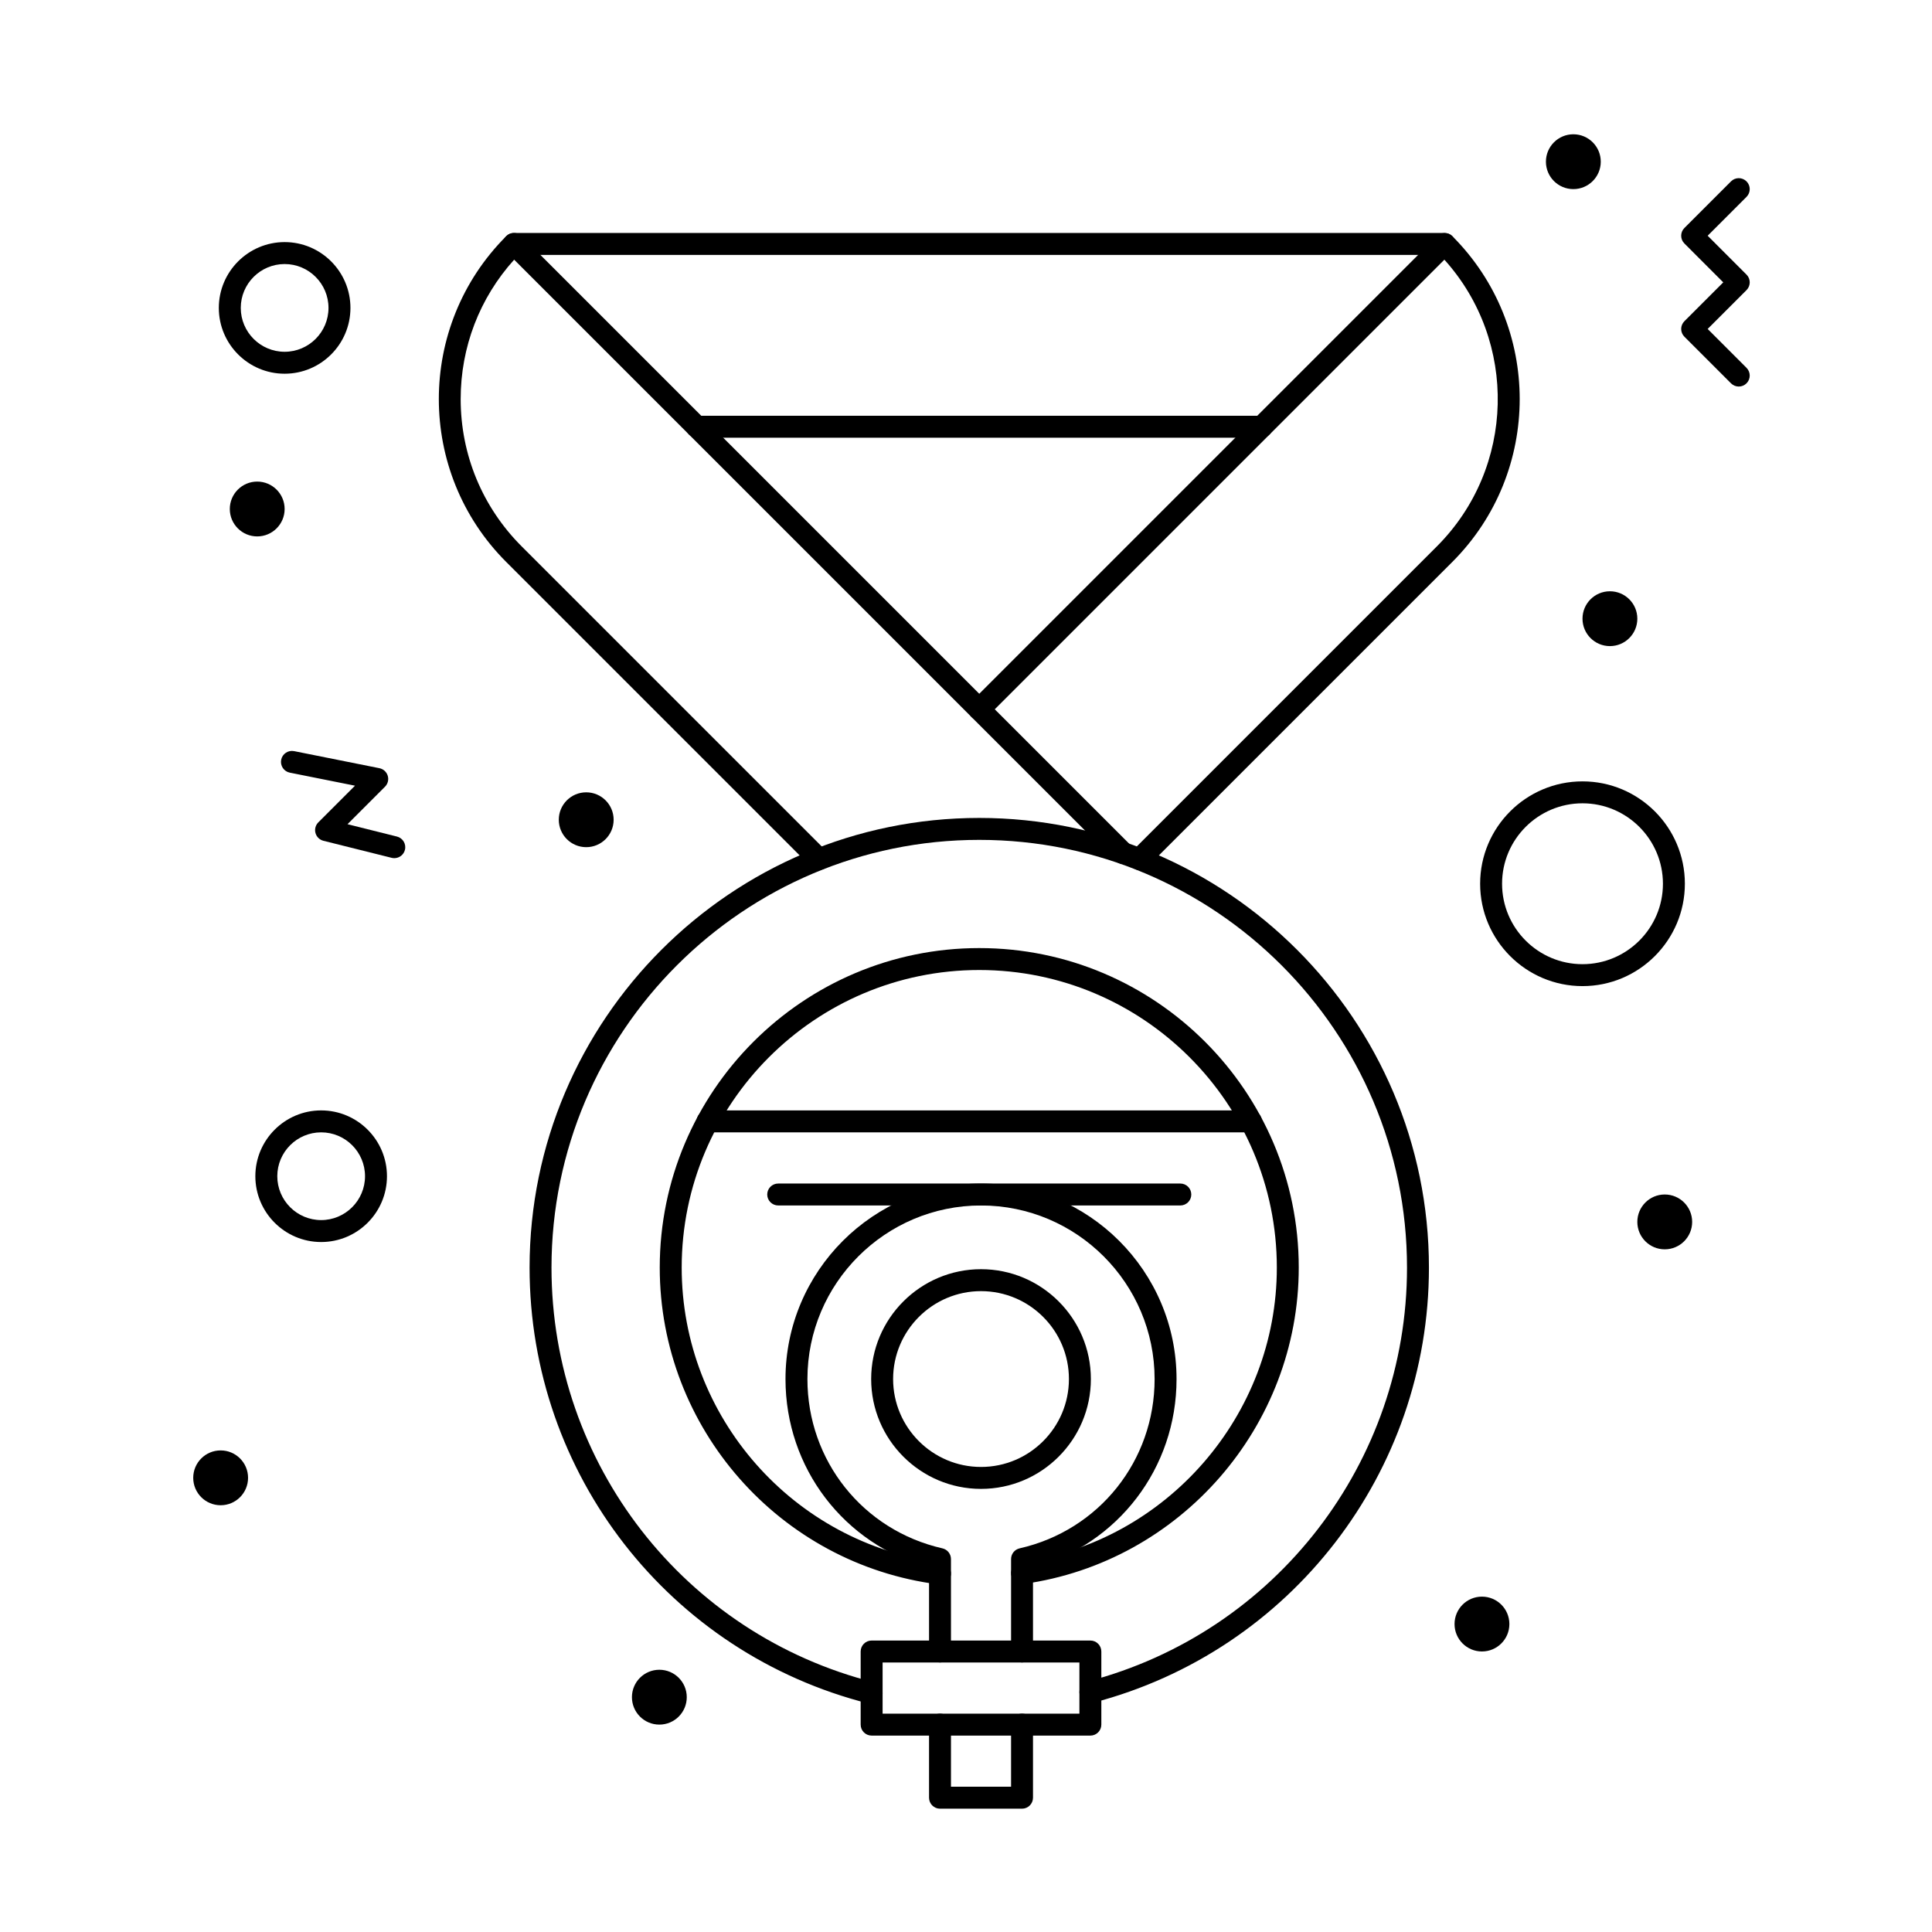 <?xml version="1.0" encoding="UTF-8"?>
<!-- Uploaded to: ICON Repo, www.iconrepo.com, Generator: ICON Repo Mixer Tools -->
<svg fill="#000000" width="800px" height="800px" version="1.1" viewBox="144 144 512 512" xmlns="http://www.w3.org/2000/svg">
 <g>
  <path d="m446.01 374.59c-0.742 0-1.488-0.285-2.055-0.852-0.363-0.363-0.609-0.793-0.738-1.254-1.125 0.75-2.668 0.629-3.66-0.367l-38.098-38.094c-0.547-0.547-0.852-1.285-0.852-2.055 0-0.77 0.305-1.512 0.852-2.055l123.32-123.32c1.09-1.09 3.019-1.09 4.109 0 23.797 23.797 23.797 62.523 0 86.32l-80.82 80.82c-0.57 0.566-1.312 0.852-2.055 0.852zm-38.387-42.621 36.039 36.039c0.344 0.344 0.586 0.754 0.723 1.191l80.391-80.391c20.844-20.844 21.508-54.336 2-75.992z"/>
  <path d="m361.02 374.59c-0.742 0-1.488-0.285-2.055-0.852l-80.82-80.82c-23.801-23.797-23.801-62.523 0-86.32 1.133-1.137 2.977-1.137 4.109 0l123.32 123.32c1.137 1.133 1.137 2.977 0 4.109-1.137 1.137-2.973 1.137-4.109 0l-121.21-121.21c-9.16 10.156-14.172 23.164-14.172 36.941 0 14.75 5.746 28.621 16.176 39.051l80.82 80.82c1.137 1.133 1.137 2.977 0 4.109-0.566 0.566-1.312 0.852-2.055 0.852z"/>
  <path d="m475.52 444.08h-144.03c-1.605 0-2.906-1.301-2.906-2.906s1.301-2.906 2.906-2.906h144.03c1.605 0 2.906 1.301 2.906 2.906-0.004 1.605-1.305 2.906-2.91 2.906z"/>
  <path d="m456.8 463.46h-106.57c-1.605 0-2.906-1.301-2.906-2.906 0-1.605 1.301-2.906 2.906-2.906h106.57c1.605 0 2.906 1.301 2.906 2.906 0 1.602-1.301 2.906-2.906 2.906z"/>
  <path d="m604.79 246.44c-0.742 0-1.488-0.285-2.055-0.852l-12.352-12.355c-1.137-1.133-1.137-2.977 0-4.109l10.297-10.297-10.297-10.301c-1.137-1.133-1.137-2.977 0-4.109l12.352-12.352c1.137-1.137 2.973-1.133 4.109 0 1.137 1.137 1.137 2.977 0 4.109l-10.297 10.297 10.297 10.301c1.137 1.133 1.137 2.977 0 4.109l-10.297 10.297 10.297 10.301c1.137 1.133 1.137 2.977 0 4.109-0.566 0.566-1.312 0.852-2.055 0.852z"/>
  <path d="m248.5 371.42c-0.234 0-0.473-0.027-0.707-0.086l-18.086-4.519c-1.016-0.254-1.816-1.035-2.098-2.043-0.281-1.008 0.004-2.09 0.746-2.832l9.723-9.723-17.281-3.457c-1.574-0.316-2.594-1.848-2.281-3.422 0.316-1.574 1.852-2.59 3.422-2.281l22.605 4.523c1.051 0.211 1.902 0.984 2.211 2.008 0.312 1.027 0.031 2.141-0.727 2.898l-9.934 9.934 13.105 3.277c1.559 0.391 2.504 1.969 2.113 3.523-0.328 1.316-1.512 2.199-2.812 2.199z"/>
  <path d="m568.22 186.85c0 4.016-3.254 7.266-7.269 7.266-4.012 0-7.266-3.25-7.266-7.266 0-4.012 3.254-7.266 7.266-7.266 4.016 0 7.269 3.254 7.269 7.266"/>
  <path d="m577.91 307.96c0 4.012-3.254 7.266-7.266 7.266-4.016 0-7.266-3.254-7.266-7.266 0-4.016 3.25-7.266 7.266-7.266 4.012 0 7.266 3.25 7.266 7.266"/>
  <path d="m592.44 467.82c0 4.012-3.25 7.266-7.266 7.266-4.012 0-7.266-3.254-7.266-7.266 0-4.016 3.254-7.269 7.266-7.269 4.016 0 7.266 3.254 7.266 7.269"/>
  <path d="m544 574.39c0 4.012-3.254 7.266-7.266 7.266-4.016 0-7.266-3.254-7.266-7.266s3.25-7.266 7.266-7.266c4.012 0 7.266 3.254 7.266 7.266"/>
  <path d="m326 593.77c0 4.016-3.25 7.269-7.266 7.269-4.012 0-7.266-3.254-7.266-7.269 0-4.012 3.254-7.266 7.266-7.266 4.016 0 7.266 3.254 7.266 7.266"/>
  <path d="m209.74 535.64c0 4.012-3.254 7.266-7.266 7.266-4.016 0-7.269-3.254-7.269-7.266 0-4.016 3.254-7.266 7.269-7.266 4.012 0 7.266 3.25 7.266 7.266"/>
  <path d="m306.62 361.24c0 4.016-3.254 7.269-7.266 7.269-4.016 0-7.269-3.254-7.269-7.269 0-4.012 3.254-7.266 7.269-7.266 4.012 0 7.266 3.254 7.266 7.266"/>
  <path d="m219.43 278.89c0 4.012-3.254 7.266-7.266 7.266-4.012 0-7.266-3.254-7.266-7.266s3.254-7.266 7.266-7.266c4.012 0 7.266 3.254 7.266 7.266"/>
  <path d="m219.43 243.04c-9.617 0-17.441-7.824-17.441-17.441 0-9.617 7.824-17.441 17.441-17.441 9.617 0 17.441 7.824 17.441 17.441 0 9.617-7.824 17.441-17.441 17.441zm0-29.066c-6.41 0-11.625 5.215-11.625 11.625 0 6.41 5.215 11.625 11.625 11.625 6.41 0 11.625-5.215 11.625-11.625 0.004-6.41-5.215-11.625-11.625-11.625z"/>
  <path d="m563.38 405.33c-14.957 0-27.129-12.168-27.129-27.129 0-14.957 12.168-27.129 27.129-27.129 14.957 0 27.129 12.168 27.129 27.129-0.004 14.957-12.172 27.129-27.129 27.129zm0-48.445c-11.754 0-21.316 9.562-21.316 21.316 0 11.754 9.562 21.316 21.316 21.316s21.316-9.562 21.316-21.316c-0.004-11.754-9.566-21.316-21.316-21.316z"/>
  <path d="m229.11 473.15c-9.617 0-17.441-7.824-17.441-17.441 0-9.617 7.824-17.441 17.441-17.441 9.617 0 17.441 7.824 17.441 17.441 0 9.617-7.824 17.441-17.441 17.441zm0-29.066c-6.41 0-11.625 5.215-11.625 11.625 0 6.41 5.215 11.625 11.625 11.625 6.41 0 11.625-5.215 11.625-11.625 0.004-6.41-5.215-11.625-11.625-11.625z"/>
  <path d="m375 595.57c-0.234 0-0.477-0.027-0.715-0.09-52.957-13.355-89.941-60.871-89.941-115.55 0-65.711 53.461-119.17 119.17-119.17 65.711 0 119.17 53.461 119.17 119.17 0 54.211-36.594 101.63-88.984 115.31-1.551 0.406-3.141-0.523-3.547-2.078-0.406-1.555 0.523-3.141 2.078-3.547 49.836-13.012 84.641-58.117 84.641-109.68 0-62.504-50.852-113.36-113.36-113.36s-113.36 50.852-113.36 113.36c0 52.016 35.18 97.215 85.551 109.92 1.559 0.391 2.5 1.973 2.109 3.531-0.34 1.316-1.523 2.195-2.824 2.195zm18.117-31.656c-0.121 0-0.246-0.008-0.371-0.023-42.133-5.352-73.906-41.453-73.906-83.969 0-46.688 37.984-84.672 84.672-84.672s84.672 37.984 84.672 84.672c0 42.027-31.355 78.074-72.934 83.844-1.59 0.223-3.059-0.891-3.277-2.481-0.223-1.59 0.891-3.059 2.481-3.277 38.723-5.375 67.922-38.941 67.922-78.086 0-43.484-35.375-78.859-78.859-78.859s-78.859 35.375-78.859 78.859c0 39.598 29.59 73.215 68.824 78.199 1.594 0.203 2.719 1.656 2.516 3.25-0.188 1.473-1.438 2.543-2.879 2.543z"/>
  <path d="m526.83 211.55h-246.63c-1.605 0-2.906-1.301-2.906-2.906 0-1.605 1.301-2.906 2.906-2.906h246.63c1.605 0 2.906 1.301 2.906 2.906 0 1.605-1.301 2.906-2.906 2.906z"/>
  <path d="m478.38 260h-149.75c-1.605 0-2.906-1.301-2.906-2.906 0-1.605 1.301-2.906 2.906-2.906h149.75c1.605 0 2.906 1.301 2.906 2.906 0.004 1.605-1.301 2.906-2.906 2.906z"/>
  <path d="m403.98 538.57c-16.051 0-29.113-13.059-29.113-29.113 0-16.051 13.059-29.109 29.113-29.109 16.051 0 29.113 13.059 29.113 29.109 0 16.055-13.059 29.113-29.113 29.113zm0-52.406c-12.848 0-23.297 10.449-23.297 23.297s10.453 23.297 23.297 23.297c12.848 0 23.297-10.449 23.297-23.297 0.004-12.848-10.449-23.297-23.297-23.297z"/>
  <path d="m414.85 623.32h-21.738c-1.605 0-2.906-1.301-2.906-2.906v-19.379c0-1.605 1.301-2.906 2.906-2.906s2.906 1.301 2.906 2.906v16.469h15.926v-16.469c0-1.605 1.301-2.906 2.906-2.906 1.605 0 2.906 1.301 2.906 2.906v19.379c0 1.605-1.301 2.906-2.906 2.906z"/>
  <path d="m432.96 603.95h-57.969c-1.605 0-2.906-1.301-2.906-2.906v-19.379c0-1.605 1.301-2.906 2.906-2.906h57.969c1.605 0 2.906 1.301 2.906 2.906v19.379c0 1.605-1.297 2.906-2.906 2.906zm-55.062-5.812h52.156v-13.562h-52.156z"/>
  <path d="m414.85 584.57c-1.605 0-2.906-1.301-2.906-2.906v-24.5c0-1.355 0.941-2.535 2.262-2.836 21.066-4.781 35.777-23.23 35.777-44.863 0-25.367-20.637-46.004-46.004-46.004-25.367 0-46.004 20.637-46.004 46.004 0 21.633 14.715 40.082 35.777 44.863 1.324 0.301 2.262 1.477 2.262 2.836l0.004 24.5c0 1.605-1.301 2.906-2.906 2.906s-2.906-1.301-2.906-2.906v-22.23c-22.516-6.156-38.043-26.383-38.043-49.965 0-28.57 23.246-51.816 51.816-51.816 28.57 0 51.816 23.246 51.816 51.816 0 23.586-15.527 43.809-38.043 49.965l0.004 22.23c0 1.605-1.301 2.906-2.906 2.906z"/>
 </g>
</svg>